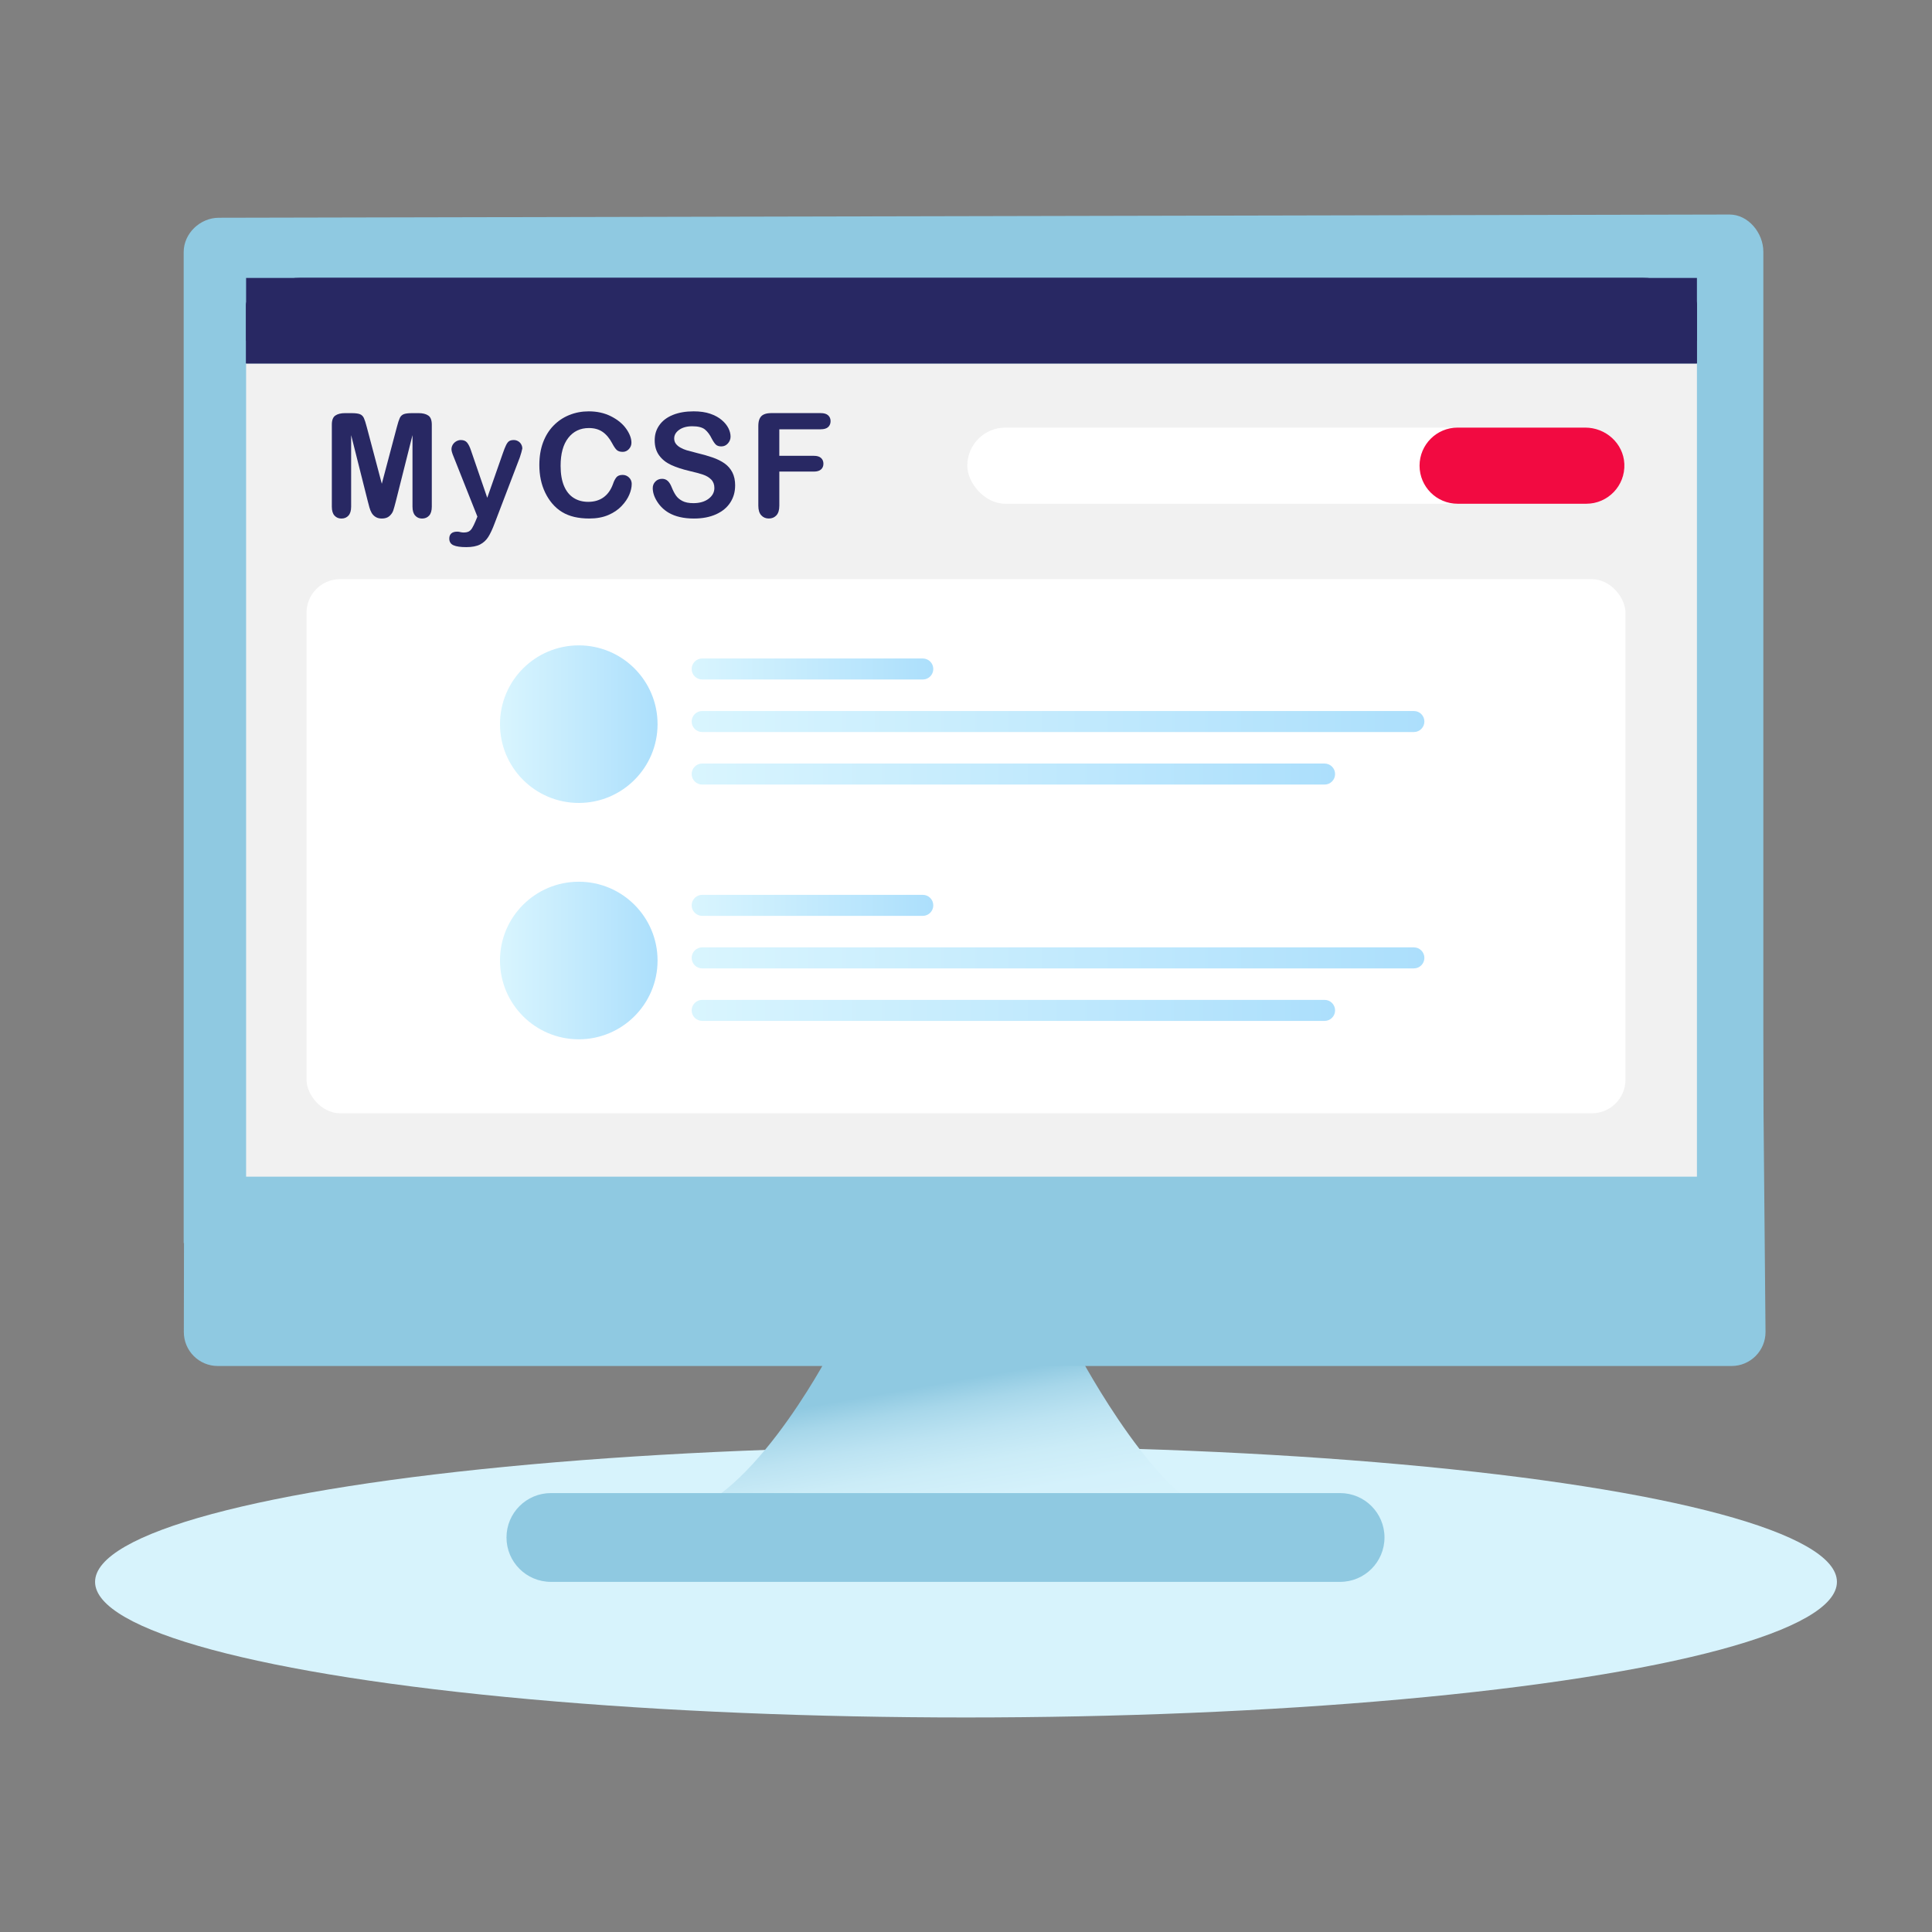 <?xml version="1.0" encoding="UTF-8"?><svg id="Layer_1" xmlns="http://www.w3.org/2000/svg" xmlns:xlink="http://www.w3.org/1999/xlink" viewBox="0 0 1000 1000"><rect x="0" y="0" width="1000" height="1000" fill="#808080" stroke="none"/><defs><style>.cls-1{clip-path:url(#clippath);}.cls-2{fill:url(#linear-gradient);}.cls-2,.cls-3,.cls-4,.cls-5,.cls-6,.cls-7,.cls-8,.cls-9,.cls-10,.cls-11,.cls-12,.cls-13,.cls-14,.cls-15,.cls-16{stroke-width:0px;}.cls-17,.cls-11{fill:#282863;}.cls-3{fill:url(#linear-gradient-4);}.cls-4{fill:url(#linear-gradient-2);}.cls-5{fill:url(#linear-gradient-3);}.cls-6{fill:url(#linear-gradient-8);}.cls-7{fill:url(#linear-gradient-9);}.cls-8{fill:url(#linear-gradient-7);}.cls-9{fill:url(#linear-gradient-5);}.cls-10{fill:url(#linear-gradient-6);}.cls-12{fill:#d7f3fc;}.cls-13{fill:#8fc9e1;}.cls-14{fill:#f20a41;}.cls-15{fill:#f1f1f1;}.cls-16{fill:#fff;}</style><linearGradient id="linear-gradient" x1="493.79" y1="808.94" x2="473.41" y2="693.36" gradientUnits="userSpaceOnUse"><stop offset="0" stop-color="#d7f3fc"/><stop offset=".26" stop-color="#d4f1fb"/><stop offset=".42" stop-color="#cbecf7"/><stop offset=".56" stop-color="#bce3f2"/><stop offset=".69" stop-color="#a7d7ea"/><stop offset=".79" stop-color="#8fc9e1"/></linearGradient><clipPath id="clippath"><path class="cls-11" d="M878.32,158.14c0-7.88-12.74-14.28-28.45-14.28H155.81c-15.71,0-28.45,6.39-28.45,14.28v29.98h750.95v-29.98Z"/></clipPath><linearGradient id="linear-gradient-2" x1="258.79" y1="497.16" x2="340.34" y2="497.16" gradientUnits="userSpaceOnUse"><stop offset="0" stop-color="#d9f5fe"/><stop offset="1" stop-color="#acdffc"/></linearGradient><linearGradient id="linear-gradient-3" x1="358.02" y1="468.61" x2="483.07" y2="468.61" xlink:href="#linear-gradient-2"/><linearGradient id="linear-gradient-4" x1="358.02" y1="495.8" x2="737.26" y2="495.8" xlink:href="#linear-gradient-2"/><linearGradient id="linear-gradient-5" x1="358.02" y1="522.98" x2="691.04" y2="522.98" xlink:href="#linear-gradient-2"/><linearGradient id="linear-gradient-6" y1="374.82" y2="374.82" xlink:href="#linear-gradient-2"/><linearGradient id="linear-gradient-7" x1="358.02" y1="346.28" x2="483.07" y2="346.28" xlink:href="#linear-gradient-2"/><linearGradient id="linear-gradient-8" x1="358.02" y1="373.46" x2="737.26" y2="373.46" xlink:href="#linear-gradient-2"/><linearGradient id="linear-gradient-9" x1="358.02" y1="400.65" x2="691.04" y2="400.65" xlink:href="#linear-gradient-2"/></defs><ellipse class="cls-12" cx="500" cy="818.77" rx="450.79" ry="70.19"/><path class="cls-13" d="M95.07,643.41h817.63s0-7.85,0-17.55V130.26c0-9.69-7.8-19.22-17.48-19.22l-781.93,1.67c-9.69,0-18.22,8.09-18.22,17.78v512.91Z"/><path class="cls-2" d="M346.32,783.96c-39.04,0,318.35,0,287.19,0s-75.02-82.74-75.02-82.74h-129.64s-43.48,82.74-82.53,82.74Z"/><path class="cls-13" d="M262.16,795.79c0,12.7,10.3,22.98,22.99,22.98h408.49c12.69,0,22.97-10.28,22.97-22.98h0c0-12.68-10.28-22.97-22.97-22.97h-408.49c-12.69,0-22.99,10.29-22.99,22.97h0Z"/><path class="cls-13" d="M913.83,689.47c0,9.7-7.87,17.57-17.57,17.57H112.72c-9.7,0-17.57-7.87-17.57-17.57l.87-495.57c0-9.7,7.84-17.57,17.54-17.57h13.82v432.71h750.95V176.33h17.94c9.7,0,13.07,8.37,13.07,18.03l4.49,495.11Z"/><rect class="cls-15" x="127.38" y="188.13" width="750.95" height="420.91"/><path class="cls-17" d="M878.32,158.14c0-7.88-12.74-14.28-28.45-14.28H155.81c-15.71,0-28.45,6.39-28.45,14.28v29.98h750.95v-29.98Z"/><g class="cls-1"><rect class="cls-11" x="127.37" y="143.86" width="30.04" height="44.25"/><rect class="cls-11" x="157.41" y="143.86" width="30.04" height="44.25"/><rect class="cls-11" x="187.45" y="143.86" width="30.04" height="44.25"/><rect class="cls-11" x="217.48" y="143.86" width="30.04" height="44.25"/><rect class="cls-11" x="247.52" y="143.86" width="30.04" height="44.25"/><rect class="cls-11" x="277.56" y="143.86" width="30.04" height="44.25"/><rect class="cls-11" x="307.6" y="143.86" width="30.04" height="44.25"/><rect class="cls-11" x="337.64" y="143.86" width="30.04" height="44.25"/><rect class="cls-11" x="367.67" y="143.86" width="30.04" height="44.25"/><rect class="cls-11" x="397.71" y="143.86" width="30.04" height="44.25"/><rect class="cls-11" x="427.75" y="143.86" width="30.04" height="44.25"/><rect class="cls-11" x="457.79" y="143.86" width="30.04" height="44.25"/><rect class="cls-11" x="487.83" y="143.86" width="30.04" height="44.25"/><rect class="cls-11" x="517.86" y="143.86" width="30.04" height="44.25"/><rect class="cls-11" x="547.9" y="143.86" width="30.04" height="44.25"/><rect class="cls-11" x="577.94" y="143.86" width="30.04" height="44.25"/><rect class="cls-11" x="607.98" y="143.86" width="30.04" height="44.25"/><rect class="cls-11" x="638.02" y="143.86" width="30.04" height="44.25"/><rect class="cls-11" x="668.05" y="143.86" width="30.04" height="44.25"/><rect class="cls-11" x="698.09" y="143.86" width="30.04" height="44.25"/><rect class="cls-11" x="728.13" y="143.86" width="30.04" height="44.25"/><rect class="cls-11" x="758.17" y="143.86" width="30.04" height="44.25"/><rect class="cls-11" x="788.21" y="143.86" width="30.04" height="44.25"/><rect class="cls-11" x="818.24" y="143.86" width="30.04" height="44.25"/><rect class="cls-11" x="848.28" y="143.86" width="30.04" height="44.25"/></g><rect class="cls-16" x="500.67" y="221.32" width="340.11" height="39.42" rx="19.71" ry="19.71"/><path class="cls-14" d="M820.52,221.32h-66.05c-10.89,0-19.71,8.82-19.71,19.71h0c0,10.89,8.82,19.71,19.71,19.71h66.6c11.2,0,20.22-9.34,19.69-20.66-.5-10.6-9.63-18.76-20.24-18.76Z"/><rect class="cls-16" x="158.66" y="299.76" width="682.68" height="276.48" rx="17.39" ry="17.39"/><circle class="cls-4" cx="299.57" cy="497.16" r="40.78"/><path class="cls-5" d="M477.63,474.05h-114.18c-3,0-5.44-2.43-5.44-5.44h0c0-3,2.43-5.44,5.44-5.44h114.18c3,0,5.44,2.43,5.44,5.44h0c0,3-2.43,5.44-5.44,5.44Z"/><path class="cls-3" d="M731.82,501.24h-368.37c-3,0-5.44-2.43-5.44-5.44h0c0-3,2.43-5.44,5.44-5.44h368.37c3,0,5.44,2.43,5.44,5.44h0c0,3-2.43,5.44-5.44,5.44Z"/><path class="cls-9" d="M685.6,528.42h-322.15c-3,0-5.44-2.43-5.44-5.44h0c0-3,2.43-5.44,5.44-5.44h322.15c3,0,5.44,2.43,5.44,5.44h0c0,3-2.43,5.44-5.44,5.44Z"/><circle class="cls-10" cx="299.57" cy="374.82" r="40.78"/><path class="cls-8" d="M477.63,351.71h-114.18c-3,0-5.44-2.43-5.44-5.44h0c0-3,2.43-5.44,5.44-5.44h114.18c3,0,5.44,2.43,5.44,5.44h0c0,3-2.43,5.44-5.44,5.44Z"/><path class="cls-6" d="M731.82,378.9h-368.37c-3,0-5.44-2.43-5.44-5.44h0c0-3,2.43-5.44,5.44-5.44h368.37c3,0,5.44,2.43,5.44,5.44h0c0,3-2.43,5.44-5.44,5.44Z"/><path class="cls-7" d="M685.6,406.09h-322.15c-3,0-5.44-2.43-5.44-5.44h0c0-3,2.43-5.44,5.44-5.44h322.15c3,0,5.44,2.43,5.44,5.44h0c0,3-2.43,5.44-5.44,5.44Z"/><path class="cls-11" d="M190.35,259.39l-8.6-34.17v37.03c0,2.05-.46,3.59-1.37,4.61-.91,1.02-2.13,1.54-3.64,1.54s-2.66-.51-3.59-1.52c-.93-1.01-1.39-2.56-1.39-4.63v-42.44c0-2.34.61-3.92,1.83-4.74,1.22-.82,2.87-1.23,4.94-1.23h3.37c2.02,0,3.49.18,4.41.55.91.37,1.59,1.02,2.03,1.98.44.95.94,2.5,1.5,4.65l7.79,29.38,7.79-29.38c.56-2.15,1.06-3.7,1.5-4.65.44-.95,1.12-1.61,2.03-1.98.91-.37,2.38-.55,4.41-.55h3.37c2.07,0,3.72.41,4.94,1.23,1.22.82,1.83,2.4,1.83,4.74v42.44c0,2.05-.46,3.59-1.37,4.61-.92,1.02-2.14,1.54-3.68,1.54-1.44,0-2.62-.51-3.55-1.54-.93-1.02-1.39-2.56-1.39-4.61v-37.03l-8.6,34.17c-.56,2.22-1.02,3.85-1.37,4.88-.35,1.04-1.01,1.98-1.96,2.84-.95.85-2.27,1.28-3.95,1.28-1.27,0-2.34-.27-3.22-.82s-1.56-1.25-2.05-2.1c-.49-.85-.87-1.8-1.15-2.84-.28-1.04-.57-2.12-.86-3.24Z"/><path class="cls-11" d="M246.18,269.63l.92-2.23-12.29-30.96c-.76-1.78-1.13-3.07-1.13-3.88,0-.85.22-1.65.66-2.38.44-.73,1.04-1.32,1.81-1.76.77-.44,1.57-.66,2.4-.66,1.44,0,2.53.46,3.26,1.37.73.91,1.38,2.23,1.94,3.93l8.45,24.59,8.01-22.87c.63-1.85,1.21-3.31,1.72-4.35.51-1.05,1.06-1.76,1.63-2.12.57-.37,1.38-.55,2.43-.55.76,0,1.48.2,2.18.6s1.23.95,1.61,1.63c.38.68.57,1.4.57,2.16-.1.46-.26,1.12-.48,1.98-.22.85-.49,1.72-.8,2.6l-13.03,34.1c-1.12,3-2.22,5.35-3.29,7.06-1.07,1.71-2.5,3.02-4.26,3.93s-4.15,1.37-7.15,1.37-5.12-.32-6.59-.95c-1.46-.64-2.2-1.79-2.2-3.48,0-1.15.35-2.03,1.04-2.65.7-.62,1.72-.93,3.09-.93.54,0,1.06.07,1.57.22.64.15,1.18.22,1.65.22,1.15,0,2.05-.17,2.71-.51.66-.34,1.25-.93,1.77-1.78.52-.84,1.13-2.08,1.81-3.71Z"/><path class="cls-11" d="M326.97,250.53c0,1.71-.42,3.56-1.26,5.54-.84,1.99-2.16,3.94-3.97,5.85-1.81,1.92-4.11,3.47-6.91,4.67-2.81,1.2-6.07,1.79-9.81,1.79-2.83,0-5.4-.27-7.72-.81-2.32-.54-4.42-1.37-6.31-2.51-1.89-1.13-3.63-2.63-5.21-4.48-1.41-1.68-2.62-3.57-3.62-5.65-1-2.09-1.75-4.31-2.25-6.68-.5-2.37-.75-4.88-.75-7.54,0-4.32.63-8.18,1.88-11.6,1.26-3.41,3.06-6.34,5.4-8.76,2.34-2.43,5.09-4.27,8.23-5.54,3.15-1.27,6.5-1.9,10.06-1.9,4.34,0,8.21.87,11.6,2.6,3.39,1.73,5.99,3.87,7.79,6.42,1.8,2.55,2.71,4.96,2.71,7.23,0,1.24-.44,2.34-1.32,3.29s-1.94,1.43-3.18,1.43c-1.39,0-2.43-.33-3.13-.99-.7-.66-1.47-1.79-2.32-3.4-1.41-2.66-3.08-4.65-4.99-5.96-1.92-1.32-4.28-1.98-7.08-1.98-4.46,0-8.02,1.7-10.67,5.09-2.65,3.39-3.97,8.21-3.97,14.45,0,4.17.59,7.64,1.76,10.41,1.17,2.77,2.83,4.84,4.98,6.2,2.15,1.37,4.66,2.05,7.54,2.05,3.12,0,5.76-.77,7.92-2.32,2.16-1.55,3.79-3.82,4.88-6.82.46-1.41,1.04-2.57,1.72-3.46.68-.89,1.78-1.34,3.29-1.34,1.29,0,2.4.45,3.33,1.35.93.9,1.39,2.03,1.39,3.37Z"/><path class="cls-11" d="M380.5,251.38c0,3.24-.84,6.16-2.51,8.74-1.67,2.59-4.12,4.61-7.34,6.07s-7.04,2.2-11.45,2.2c-5.29,0-9.66-1-13.1-3-2.44-1.44-4.42-3.36-5.95-5.76-1.53-2.4-2.29-4.74-2.29-7.01,0-1.32.46-2.45,1.37-3.38.91-.94,2.08-1.41,3.49-1.41,1.15,0,2.12.37,2.91,1.1.79.73,1.47,1.82,2.03,3.26.68,1.71,1.42,3.13,2.21,4.28.79,1.15,1.91,2.09,3.35,2.84,1.44.74,3.33,1.12,5.67,1.12,3.22,0,5.84-.75,7.85-2.25,2.01-1.5,3.02-3.37,3.02-5.62,0-1.78-.54-3.23-1.63-4.34-1.09-1.11-2.49-1.96-4.21-2.54-1.72-.59-4.02-1.21-6.9-1.87-3.85-.9-7.08-1.96-9.68-3.17-2.6-1.21-4.66-2.85-6.18-4.94-1.52-2.09-2.29-4.68-2.29-7.78s.8-5.57,2.42-7.87c1.61-2.29,3.94-4.05,6.99-5.29,3.05-1.23,6.63-1.85,10.76-1.85,3.29,0,6.14.41,8.54,1.23,2.4.82,4.4,1.9,5.98,3.26,1.59,1.35,2.74,2.78,3.48,4.26.73,1.49,1.1,2.94,1.1,4.35,0,1.29-.46,2.46-1.37,3.49-.91,1.04-2.06,1.56-3.42,1.56-1.24,0-2.19-.31-2.83-.93-.65-.62-1.35-1.64-2.1-3.06-.98-2.02-2.15-3.6-3.51-4.74-1.37-1.13-3.56-1.7-6.58-1.7-2.81,0-5.07.62-6.79,1.85-1.72,1.23-2.58,2.71-2.58,4.45,0,1.07.29,2,.88,2.78.59.78,1.39,1.45,2.42,2.01,1.02.56,2.06,1,3.11,1.32,1.05.32,2.78.78,5.2,1.39,3.03.71,5.76,1.49,8.22,2.34,2.45.85,4.54,1.89,6.26,3.11,1.72,1.22,3.06,2.76,4.02,4.63.96,1.87,1.45,4.15,1.45,6.86Z"/><path class="cls-11" d="M424.77,222.21h-21.4v13.72h17.89c1.66,0,2.9.37,3.71,1.12.82.74,1.23,1.74,1.23,2.98s-.42,2.23-1.24,2.96c-.83.73-2.06,1.1-3.69,1.1h-17.89v17.67c0,2.24-.51,3.91-1.52,4.99-1.01,1.09-2.31,1.63-3.9,1.63s-2.92-.55-3.93-1.65c-1.01-1.1-1.52-2.76-1.52-4.98v-41.27c0-1.56.23-2.84.7-3.82.46-.99,1.19-1.71,2.18-2.16.99-.45,2.25-.68,3.79-.68h25.61c1.73,0,3.02.38,3.86,1.15.84.77,1.26,1.77,1.26,3.02s-.42,2.29-1.26,3.06c-.84.77-2.13,1.15-3.86,1.15Z"/><rect class="cls-11" x="127.38" y="143.86" width="750.95" height="32.47"/></svg>